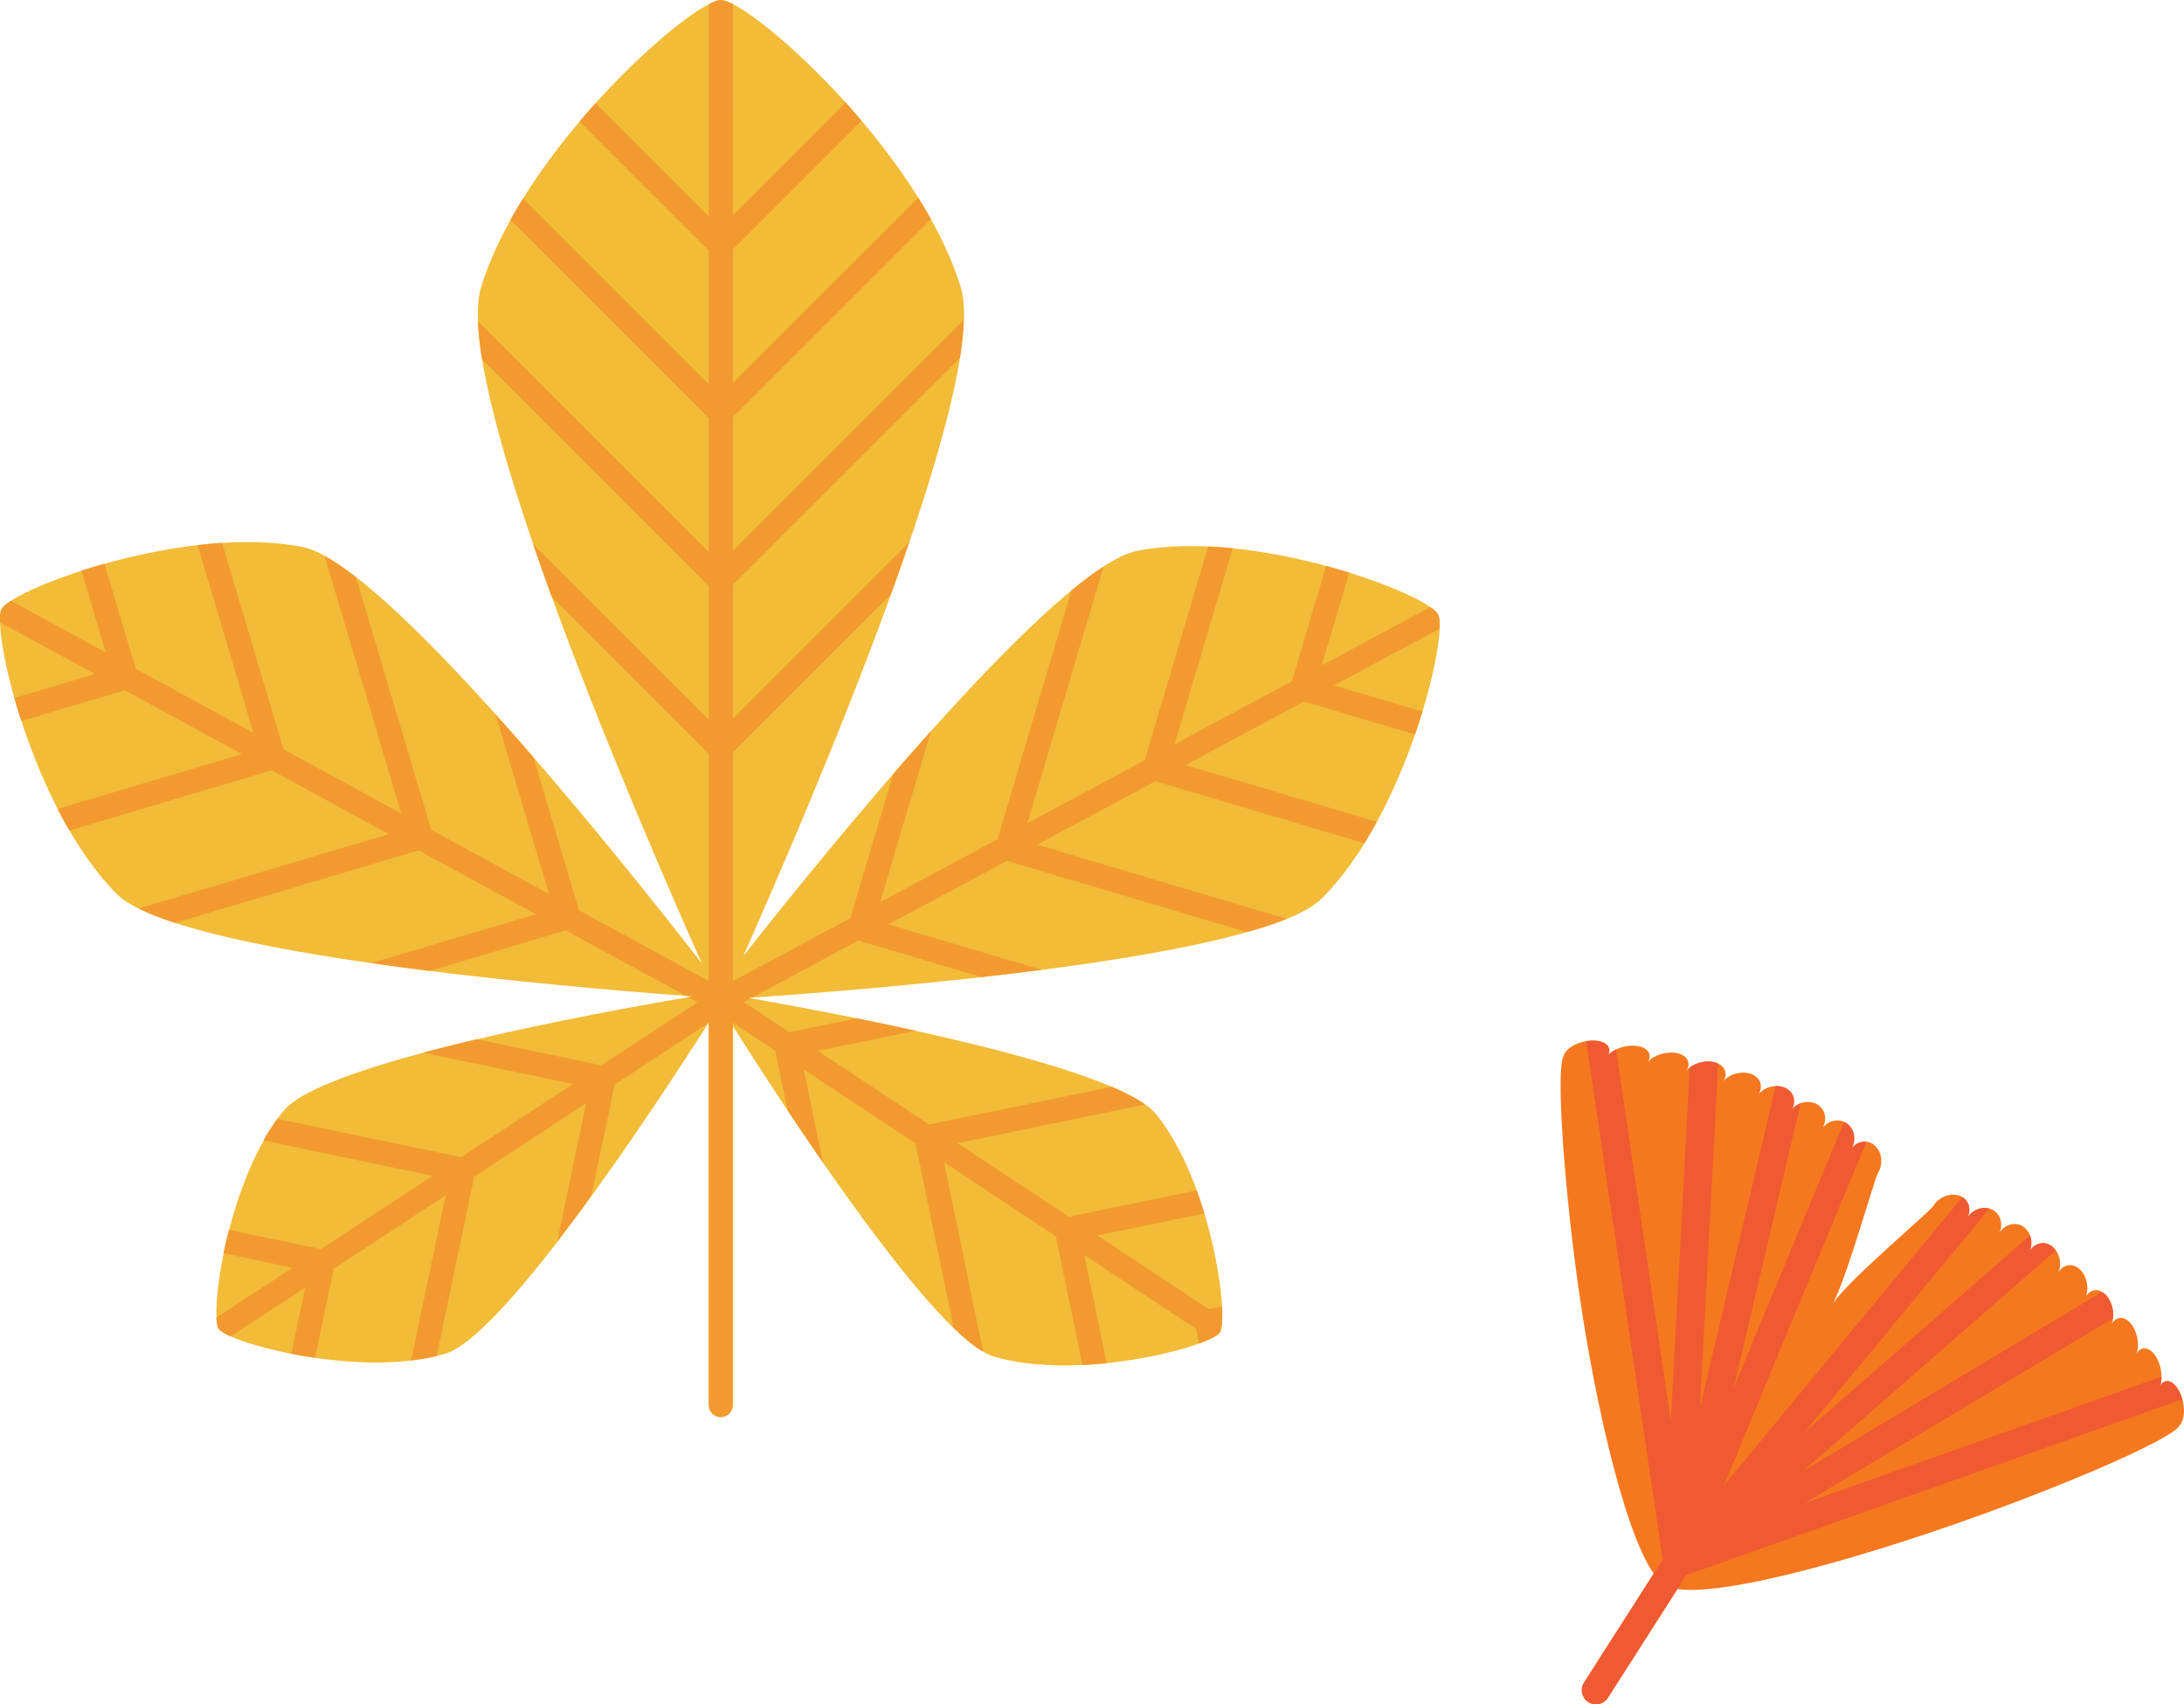 <?xml version="1.0" encoding="UTF-8"?><svg id="b" xmlns="http://www.w3.org/2000/svg" viewBox="0 0 131.55 102.683"><defs><style>.d{fill:#f05a32;}.e{fill:#f2bb38;}.f{fill:#f29a30;}.g{fill:#f5781e;}</style></defs><g id="c"><path class="e" d="m86.626,37.017l-.011-.017c-.72-1.258-11.046-5.166-18.081-3.823-4.839.925-18.535,17.786-23.766,24.425,3.905-8.779,14.912-34.399,13.098-40.305C55.301,8.953,45.2.059,43.437,0h-.026c-1.764.059-11.865,8.953-14.43,17.296-1.846,6.01,9.585,32.431,13.297,40.751-4.829-6.22-19.093-24.118-24.068-25.096-7.029-1.378-17.375,2.477-18.102,3.731l-.01.018c-.641,1.298,1.874,12.05,6.913,17.138,3.649,3.683,27.407,5.662,34.736,6.191-5.934,1.004-22.296,4.007-24.655,6.883-3.369,4.108-4.483,12.224-3.919,13.137l.009.013c.622.874,8.533,3.006,13.628,1.501,3.555-1.052,12.626-14.853,15.89-19.973v23.062c0,.401.325.724.724.724s.724-.324.724-.724v-22.828c3.322,5.26,12.174,18.837,15.688,19.895,5.085,1.531,13.007-.56,13.635-1.43l.008-.013c.57-.911-.504-9.033-3.851-13.157-2.337-2.879-18.588-5.955-24.563-7,7.557-.51,30.927-2.367,34.561-5.997,5.065-5.063,7.634-15.802,7-17.103Z"/><path class="f" d="m46.697,63.298l.744,3.607c.672,1.01,1.386,2.067,2.126,3.134l-1.157-5.608,6.737,4.456,2.296,11.125c.654.632,1.251,1.118,1.771,1.42l-2.355-11.411,6.737,4.457,1.601,7.76c.49-.023.977-.061,1.457-.112l-1.344-6.515,6.737,4.456.181.876c.665-.242,1.11-.475,1.241-.655l.008-.013c.128-.204.173-.772.127-1.573l-.802.165-6.71-4.432,6.449-1.331c-.139-.463-.292-.926-.459-1.386l-7.696,1.588-6.711-4.433,11.305-2.332c-.501-.356-1.185-.712-2.011-1.065l-11.001,2.27-6.711-4.433,5.888-1.214c-1.208-.267-2.4-.519-3.543-.75l-4.052.836-2.752-1.817.419-.225c-.051-.009-.105-.017-.154-.027.074-.005.157-.01.233-.016l6.407-3.436,7.42,2.202c1.202-.136,2.413-.281,3.62-.437l-9.228-2.738,7.133-3.827,14.459,4.292c.9-.254,1.707-.52,2.394-.8l-15.039-4.464,7.132-3.827,12.589,3.736c.26-.419.508-.85.747-1.289l-11.522-3.421,7.133-3.827,6.683,1.984c.163-.469.314-.93.45-1.377l-5.321-1.58,6.358-3.41c.016-.41-.013-.709-.09-.867l-.011-.017c-.068-.12-.223-.263-.454-.424l-6.542,3.51,1.657-5.584c-.448-.139-.913-.275-1.392-.404l-2.063,6.953-7.068,3.793,3.505-11.811c-.494-.049-.987-.087-1.478-.109l-3.825,12.883-7.068,3.794,4.591-15.468c-.597.386-1.248.874-1.94,1.445l-4.447,14.986-7.07,3.794,3.061-10.314c-.765.854-1.526,1.721-2.28,2.59l-2.578,8.687-7.075,3.795v-13.775l9.509-9.508c.387-1.066.76-2.123,1.114-3.163l-10.623,10.623v-8.058l13.673-13.672c.135-.844.215-1.609.236-2.284l-13.909,13.907v-8.058l11.925-11.924c-.241-.432-.494-.863-.76-1.289l-11.165,11.165v-8.058l7.747-7.746c-.316-.374-.635-.74-.956-1.094l-6.792,6.791V.247c-.303-.156-.544-.241-.711-.247h-.026c-.167.006-.409.091-.712.247v12.797l-6.825-6.825c-.32.355-.638.721-.955,1.095l7.78,7.779v8.057l-11.192-11.191c-.265.427-.519.857-.759,1.29l11.95,11.95v8.058l-13.906-13.906c.024.68.109,1.45.249,2.297l13.657,13.657v8.059l-10.585-10.585c.356,1.042.731,2.1,1.118,3.167l9.467,9.467v13.689l-7.822-4.26-2.74-9.214c-.756-.873-1.519-1.738-2.28-2.587l3.217,10.818-7.095-3.866-4.527-15.217c-.685-.533-1.319-.964-1.892-1.279l4.614,15.513-7.094-3.865-3.699-12.438c-.49.031-.981.076-1.472.132l3.368,11.322-7.095-3.865-1.884-6.333c-.479.134-.944.274-1.387.417l1.468,4.933-5.723-3.117c-.279.184-.473.349-.551.482l-.01.018c-.073.148-.102.423-.095.793l5.726,3.119-4.859,1.446c.127.448.269.912.423,1.385l6.232-1.853,7.057,3.845-11.105,3.303c.226.441.463.876.711,1.3l12.189-3.625,7.057,3.845-15.069,4.482c.602.301,1.338.588,2.182.863l14.682-4.368,7.058,3.846-9.908,2.946c1.16.167,2.332.323,3.503.47l8.199-2.44,7.23,3.938c.147.011.298.022.435.033-.091.014-.191.032-.287.048l.571.311-5.797,3.801-7.519-1.572c-1.098.259-2.179.529-3.219.807l9.026,1.887-6.733,4.414-11.079-2.316c-.297.408-.573.845-.832,1.306l10.198,2.132-6.735,4.414-5.542-1.159c-.126.483-.234.956-.328,1.411l4.159.869-4.592,3.009c.016.318.061.546.132.659l.009.013c.092.13.349.287.727.456l4.489-2.946-.835,3.994c.458.09.936.172,1.429.244l1.12-5.362,6.747-4.428-2.08,9.948c.529-.062,1.044-.152,1.538-.272l2.258-10.801,6.745-4.428-1.742,8.339c.684-.887,1.374-1.818,2.057-2.761l1.402-6.703,5.624-3.691c.013-.018.025-.04.038-.059v23.062c0,.401.325.724.724.724s.724-.324.724-.724v-23.04l2.55,1.686Z"/><path class="g" d="m131.324,85.862c.034-.07.068-.139.101-.211.239-.495.125-1.395-.248-1.978-.356-.558-.821-.608-1.072-.169.197-.516.07-1.34-.305-1.861-.372-.523-.856-.536-1.115-.083.203-.525.065-1.325-.326-1.806-.392-.483-.896-.457-1.161.007.205-.53.061-1.3-.35-1.739-.41-.437-.939-.37-1.215.099.213-.529.06-1.269-.37-1.658-.43-.392-.986-.285-1.276.193.222-.531.061-1.231-.392-1.573-.452-.341-1.037-.197-1.337.284.23-.528.059-1.188-.418-1.482-.479-.291-1.092-.109-1.404.374.238-.522.056-1.143-.448-1.386-.503-.244-1.147-.023-1.47.461.246-.518.05-1.095-.48-1.291-.556-.206-1.272.08-1.586.611-.211.355-5.101,4.454-6.056,5.885.837-1.512,2.505-7.517,2.721-7.865.328-.52.25-1.278-.198-1.667-.426-.372-1.039-.275-1.384.178.28-.506.173-1.17-.288-1.496-.459-.328-1.103-.203-1.456.245.283-.495.155-1.117-.34-1.4-.494-.284-1.169-.133-1.529.311.285-.483.132-1.063-.395-1.304-.527-.242-1.231-.066-1.596.372.285-.472.107-1.008-.453-1.211-.561-.203-1.293-.002-1.66.428.283-.46.079-.956-.515-1.122-.591-.165-1.347.055-1.713.479.279-.448.049-.908-.575-1.037-.621-.131-1.394.109-1.755.527.271-.436.015-.862-.633-.959-.646-.099-1.432.16-1.785.573.258-.426-.022-.82-.691-.888-.699-.072-1.536.234-1.846.677-.044.063-.089.127-.132.19.021.001.039.004.06.005-.473.246-.199,5.868.618,12.34.94,7.466,2.893,16.224,4.757,18.893l-4.194,6.563c-.254.398-.138.925.259,1.178s.924.137,1.178-.26l4.187-6.553c3.131.461,12.253-2.209,19.583-4.946,5.88-2.195,10.703-4.404,10.673-4.977.009.016.021.033.032.051Z"/><path class="d" d="m131.448,84.305c-.063-.226-.153-.446-.272-.632-.356-.558-.821-.608-1.072-.169.062-.163.088-.358.089-.561l-21.485,7.613,18.565-11.129c.059-.485-.096-1.051-.426-1.404-.076-.081-.157-.139-.237-.186l-18.007,10.796,15.226-13.3c-.067-.095-.143-.181-.235-.25-.452-.341-1.037-.197-1.337.284.131-.302.128-.644.016-.939l-13.569,11.852,11.127-13.462c-.474-.139-1.024.081-1.315.516.219-.462.085-.969-.322-1.213l-14.353,17.365,8.583-20.698c-.326-.04-.666.101-.891.397.28-.506.173-1.17-.288-1.496-.054-.039-.112-.07-.17-.098l-6.651,16.038,4.036-17.16c-.208.075-.398.203-.539.376.285-.483.132-1.063-.395-1.304-.178-.081-.376-.112-.574-.105l-4.559,19.386,1.103-20.743c-.059-.028-.123-.053-.193-.072-.506-.141-1.128.001-1.527.31l-1.133,21.308-3.302-22.398c-.202.097-.377.221-.5.363.258-.426-.022-.82-.691-.888-.196-.02-.402-.008-.607.026l4.605,31.231-.542.848-4.194,6.563c-.254.398-.138.925.259,1.178s.924.137,1.178-.26l4.187-6.553.538-.841,29.875-10.589Z"/></g></svg>